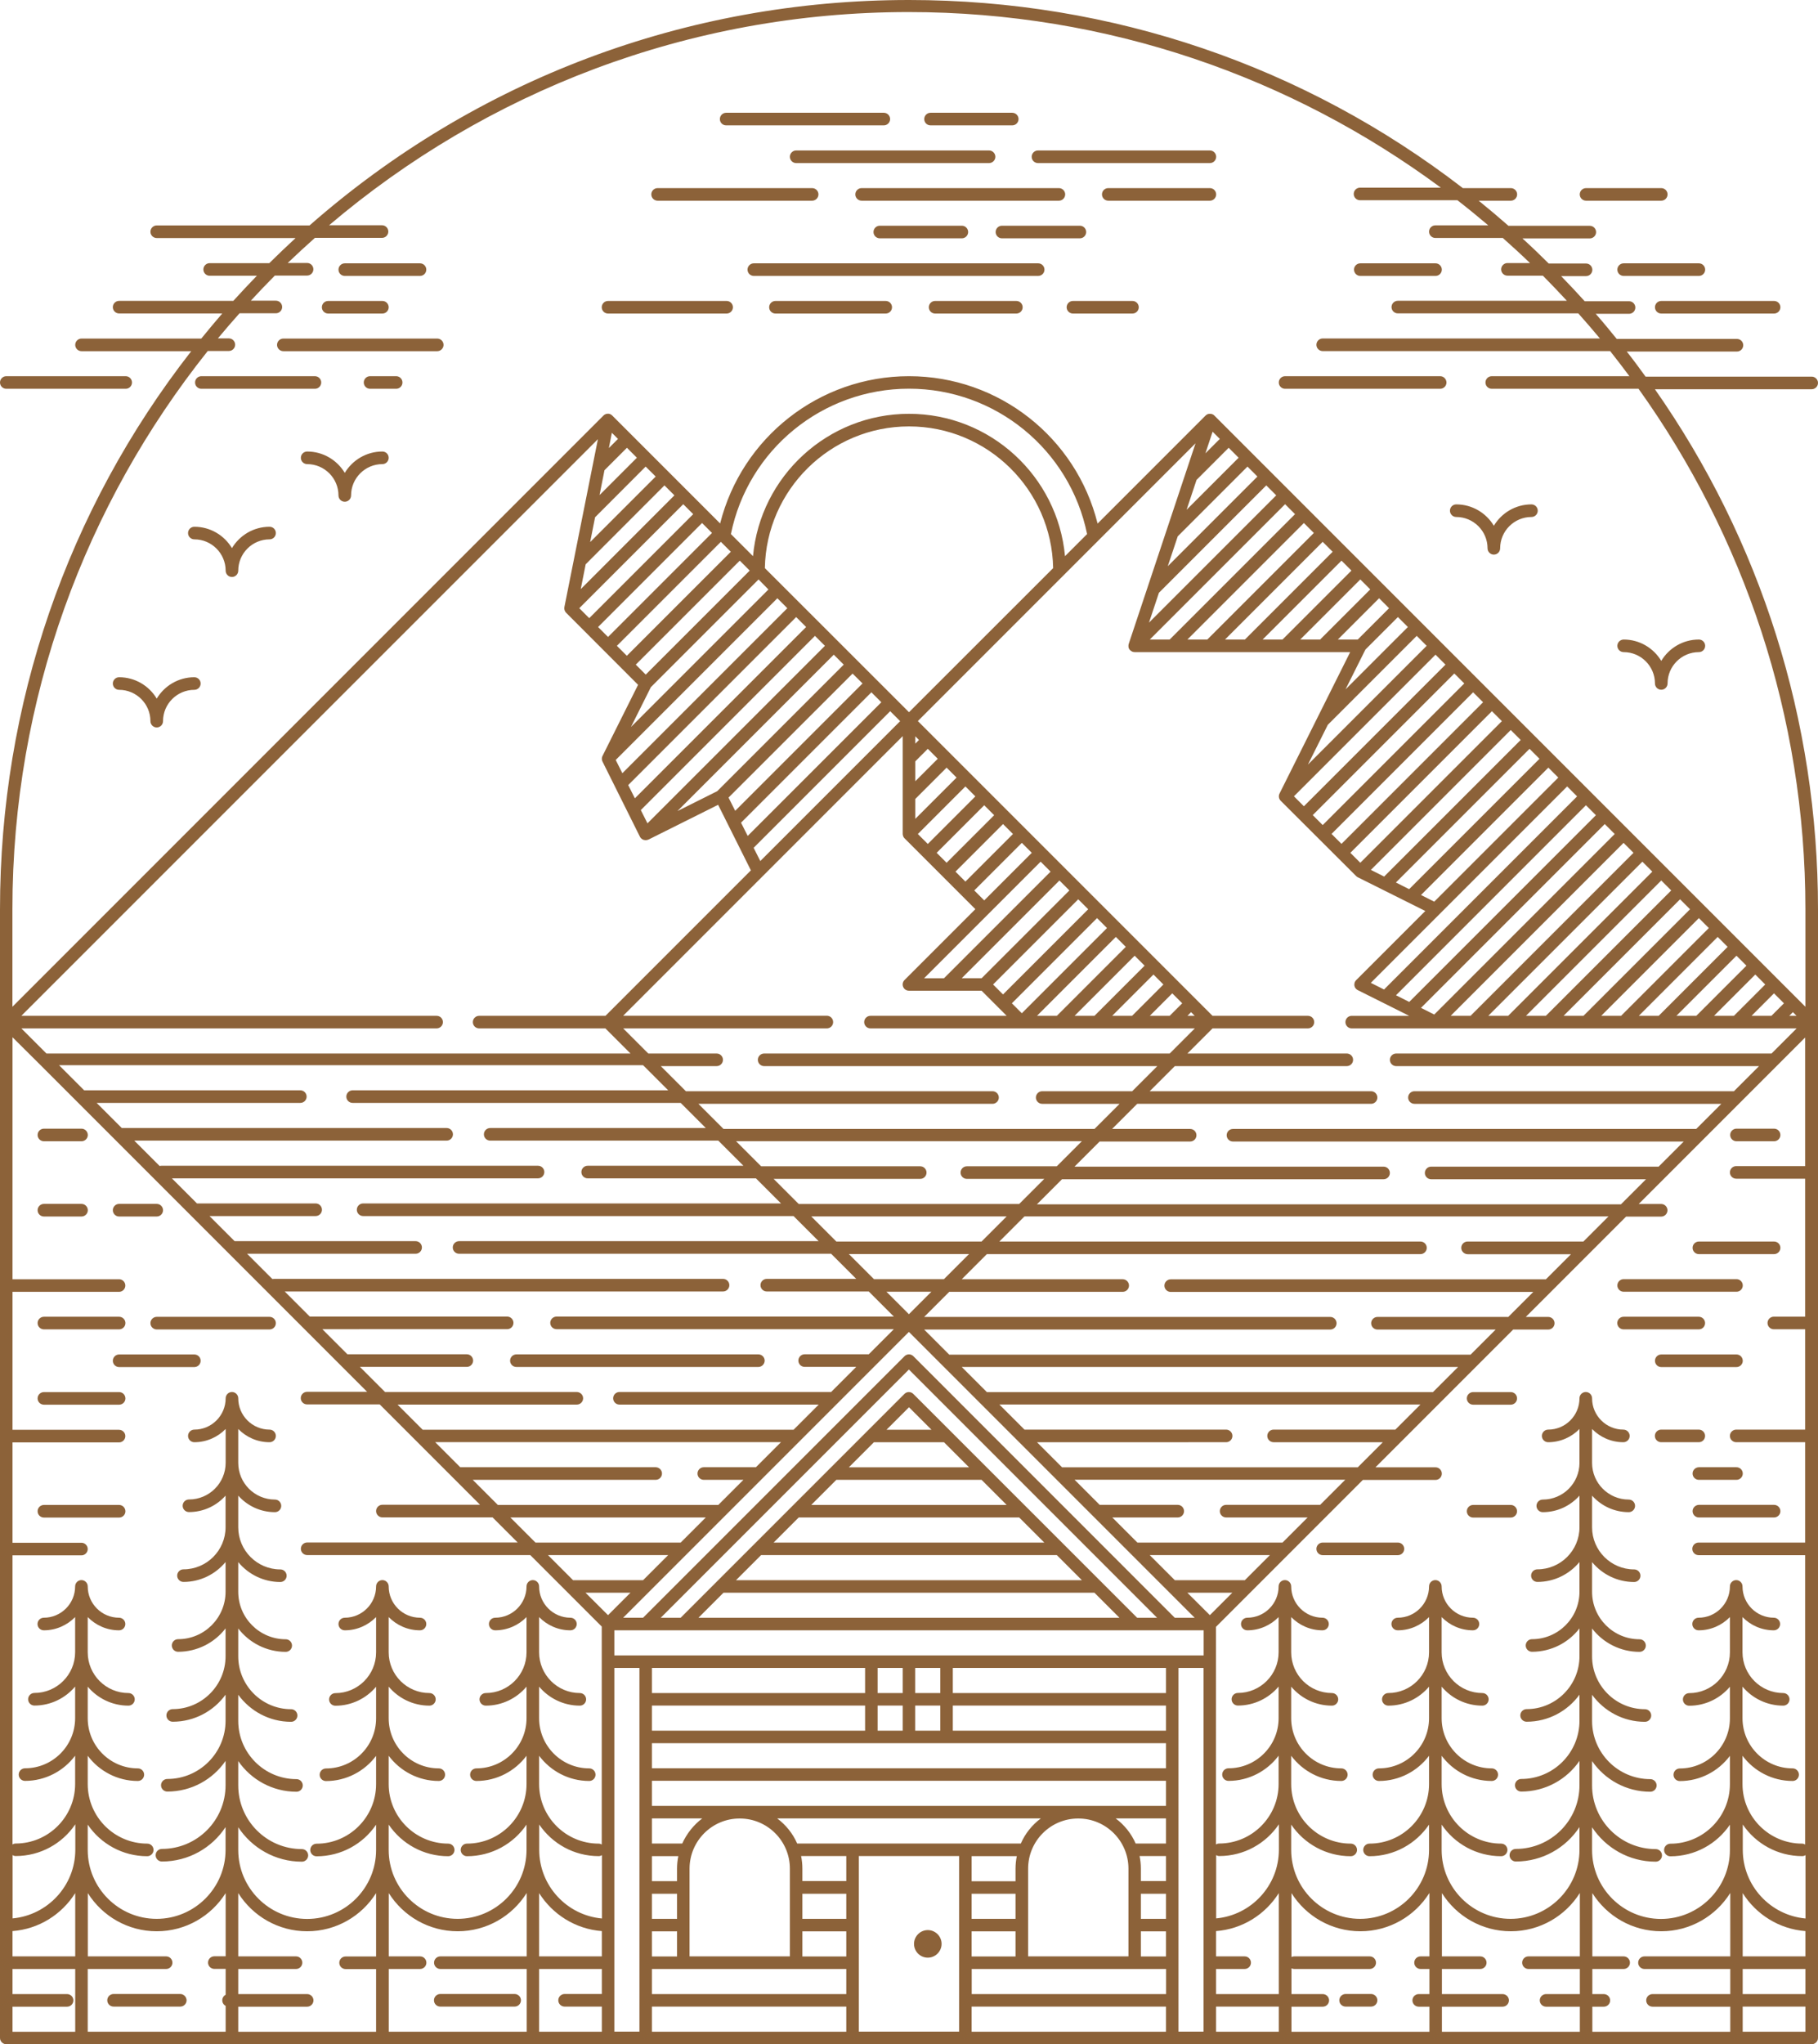 <?xml version="1.0" encoding="UTF-8"?>
<!DOCTYPE svg PUBLIC '-//W3C//DTD SVG 1.0//EN'
          'http://www.w3.org/TR/2001/REC-SVG-20010904/DTD/svg10.dtd'>
<svg height="2238.8" preserveAspectRatio="xMidYMid meet" version="1.0" viewBox="0.0 0.0 1991.6 2238.8" width="1991.6" xmlns="http://www.w3.org/2000/svg" xmlns:xlink="http://www.w3.org/1999/xlink" zoomAndPan="magnify"
><g id="change1_1"
  ><path d="M830.7,1497.1H565.7c-3.8,0-6.9-3.1-6.9-6.9c0-3.8,3.1-6.9,6.9-6.9h265.1c3.8,0,6.9,3.1,6.9,6.9 C837.6,1494,834.5,1497.1,830.7,1497.1z M359.5,343.4h59.4c3.8,0,6.9-3.1,6.9-6.9c0-3.8-3.1-6.9-6.9-6.9h-59.4 c-3.8,0-6.9,3.1-6.9,6.9C352.6,340.3,355.7,343.4,359.5,343.4z M479,370.8H310.4c-3.8,0-6.9,3.1-6.9,6.9s3.1,6.9,6.9,6.9H479 c3.8,0,6.9-3.1,6.9-6.9S482.8,370.8,479,370.8z M434,412h-28.6c-3.8,0-6.9,3.1-6.9,6.9c0,3.8,3.1,6.9,6.9,6.9H434 c3.8,0,6.9-3.1,6.9-6.9C440.9,415.1,437.8,412,434,412z M220.6,425.8H345c3.8,0,6.9-3.1,6.9-6.9c0-3.8-3.1-6.9-6.9-6.9H220.6 c-3.8,0-6.9,3.1-6.9,6.9C213.7,422.7,216.8,425.8,220.6,425.8z M6.9,425.8h130.8c3.8,0,6.9-3.1,6.9-6.9c0-3.8-3.1-6.9-6.9-6.9H6.9 c-3.8,0-6.9,3.1-6.9,6.9C0,422.7,3.1,425.8,6.9,425.8z M1771.8,295.3c0,3.8,3.1,6.9,6.9,6.9h82.4c3.8,0,6.9-3.1,6.9-6.9 c0-3.8-3.1-6.9-6.9-6.9h-82.4C1774.9,288.4,1771.8,291.5,1771.8,295.3z M1812.6,425.8c116.3,165.9,179,363.1,179,570v1236.1 c0,3.8-3.1,6.9-6.9,6.9h-927.1H934H6.9c-3.8,0-6.9-3.1-6.9-6.9V995.8c0-224.3,73.6-437.2,209.5-611.2H89.3c-3.8,0-6.9-3.1-6.9-6.9 s3.1-6.9,6.9-6.9h131.2c7.5-9.3,15.2-18.4,23-27.5h-113c-3.8,0-6.9-3.1-6.9-6.9c0-3.8,3.1-6.9,6.9-6.9h125.1 c8.4-9.3,17-18.4,25.8-27.5h-51.7c-3.8,0-6.9-3.1-6.9-6.9c0-3.8,3.1-6.9,6.9-6.9H295c9.5-9.4,19.1-18.5,28.8-27.5H171.7 c-3.8,0-6.9-3.1-6.9-6.9c0-3.8,3.1-6.9,6.9-6.9h167.4C520.8,87.4,751.6,0,995.8,0c222.3,0,433.5,72.4,606.7,206h52.6 c3.8,0,6.9,3.1,6.9,6.9s-3.1,6.9-6.9,6.9h-35.2c11,8.9,21.9,18.1,32.6,27.5h89.1c3.8,0,6.9,3.1,6.9,6.9c0,3.8-3.1,6.9-6.9,6.9h-73.8 c9.8,8.9,19.4,18.1,28.8,27.5h40.9c3.8,0,6.9,3.1,6.9,6.9c0,3.8-3.1,6.9-6.9,6.9h-27.3c8.8,9,17.4,18.2,25.8,27.5h48.6 c3.8,0,6.9,3.1,6.9,6.9c0,3.8-3.1,6.9-6.9,6.9h-36.5c7.9,9,15.5,18.2,23,27.5h131.7c3.8,0,6.9,3.1,6.9,6.9s-3.1,6.9-6.9,6.9h-120.7 c7.1,9,13.9,18.2,20.6,27.5h182c3.8,0,6.9,3.1,6.9,6.9c0,3.8-3.1,6.9-6.9,6.9H1812.6z M82.4,2156.4H13.7v27.5h59.8 c3.8,0,6.9,3.1,6.9,6.9c0,3.8-3.1,6.9-6.9,6.9H13.7v27.5h68.7V2156.4z M82.4,2073.3c-14.7,23.3-39.7,39.4-68.7,41.6v27.7h68.7 V2073.3z M82.4,1998.1c-14.2,20.9-38.1,34.6-65.2,34.6c-1.3,0-2.4-0.4-3.4-1v69.3c38.4-3.5,68.7-35.9,68.7-75.2V1998.1z M247.2,2073.3c-15.8,25.1-43.7,41.8-75.5,41.8c-31.8,0-59.7-16.7-75.5-41.8v69.3h85.8c3.8,0,6.9,3.1,6.9,6.9c0,3.8-3.1,6.9-6.9,6.9 H96.1v68.7h151.1v-28.3c-2.2-1.1-3.7-3.4-3.7-6.1c0-2.6,1.5-4.9,3.7-6.1v-28.3h-12.4c-3.8,0-6.9-3.1-6.9-6.9c0-3.8,3.1-6.9,6.9-6.9 h12.4V2073.3z M412,2073.3c-15.8,25.1-43.7,41.8-75.5,41.8c-31.8,0-59.7-16.7-75.5-41.8v69.3h63.3c3.8,0,6.9,3.1,6.9,6.9 c0,3.8-3.1,6.9-6.9,6.9H261v27.5h75.5c3.8,0,6.9,3.1,6.9,6.9c0,3.8-3.1,6.9-6.9,6.9H261v27.5H412v-68.7h-33.4 c-3.8,0-6.9-3.1-6.9-6.9c0-3.8,3.1-6.9,6.9-6.9H412V2073.3z M576.9,2073.3c-15.8,25.1-43.7,41.8-75.5,41.8 c-31.8,0-59.7-16.7-75.5-41.8v69.3h34.3c3.8,0,6.9,3.1,6.9,6.9c0,3.8-3.1,6.9-6.9,6.9h-34.3v68.7h151.1v-68.7h-94.6 c-3.8,0-6.9-3.1-6.9-6.9c0-3.8,3.1-6.9,6.9-6.9h94.6V2073.3z M659.3,2156.4h-68.7v68.7h68.7v-27.5h-40.8c-3.8,0-6.9-3.1-6.9-6.9 c0-3.8,3.1-6.9,6.9-6.9h40.8V2156.4z M659.3,2114.9c-28.9-2.2-54-18.3-68.7-41.6v69.3h68.7V2114.9z M659.3,2031.8 c-1,0.6-2.2,1-3.4,1c-27.1,0-51-13.7-65.2-34.6v27.7c0,39.3,30.2,71.7,68.7,75.2V2031.8z M659.3,1781.5l-39.2-39.2c0,0,0,0,0,0 l-39.2-39.2H336.5c-3.8,0-6.9-3.1-6.9-6.9c0-3.8,3.1-6.9,6.9-6.9h230.6l-27.5-27.5H418.9c-3.8,0-6.9-3.1-6.9-6.9 c0-3.8,3.1-6.9,6.9-6.9h107l-29.5-29.5c0,0,0,0,0,0l-41.2-41.2c0,0,0,0,0,0l-39.2-39.2h-79.6c-3.8,0-6.9-3.1-6.9-6.9 c0-3.8,3.1-6.9,6.9-6.9h65.8l-29.5-29.5c0,0,0,0,0,0l-123.6-123.6c0,0,0,0,0,0l-41.2-41.2c0,0,0,0,0,0l-82.4-82.4c0,0,0,0,0,0 l-41.2-41.2c0,0,0,0,0,0l-41.2-41.2c0,0,0,0,0,0L13.7,1136v265h116.7c3.8,0,6.9,3.1,6.9,6.9s-3.1,6.9-6.9,6.9H13.7v151.1h116.7 c3.8,0,6.9,3.1,6.9,6.9c0,3.8-3.1,6.9-6.9,6.9H13.7v109.9h75.5c3.8,0,6.9,3.1,6.9,6.9c0,3.8-3.1,6.9-6.9,6.9H13.7V2020 c1-0.6,2.2-1,3.4-1c36,0,65.2-29.3,65.2-65.2v-31c-12.5,16.7-32.5,27.6-54.9,27.6c-3.8,0-6.9-3.1-6.9-6.9c0-3.8,3.1-6.9,6.9-6.9 c30.3,0,54.9-24.6,54.9-54.9v-34.6c-10.7,12.7-26.7,20.8-44.6,20.8c-3.8,0-6.9-3.1-6.9-6.9c0-3.8,3.1-6.9,6.9-6.9 c24.6,0,44.6-20,44.6-44.6V1771c-8.7,8.9-20.9,14.5-34.3,14.5c-3.8,0-6.9-3.1-6.9-6.9c0-3.8,3.1-6.9,6.9-6.9 c18.9,0,34.3-15.4,34.3-34.3c0-3.8,3.1-6.9,6.9-6.9c3.8,0,6.9,3.1,6.9,6.9c0,18.9,15.4,34.3,34.3,34.3c3.8,0,6.9,3.1,6.9,6.9 c0,3.8-3.1,6.9-6.9,6.9c-13.5,0-25.6-5.6-34.3-14.5v38.6c0,24.6,20,44.6,44.6,44.6c3.8,0,6.9,3.1,6.9,6.9c0,3.8-3.1,6.9-6.9,6.9 c-17.9,0-33.9-8.1-44.6-20.8v34.6c0,30.3,24.6,54.9,54.9,54.9c3.8,0,6.9,3.1,6.9,6.9c0,3.8-3.1,6.9-6.9,6.9 c-22.5,0-42.4-10.9-54.9-27.6v31c0,36,29.3,65.2,65.2,65.2c3.8,0,6.9,3.1,6.9,6.9c0,3.8-3.1,6.9-6.9,6.9c-27.1,0-51-13.7-65.2-34.6 v27.7c0,41.7,33.9,75.5,75.5,75.5s75.5-33.9,75.5-75.5V2001c-14.9,22.7-40.6,37.7-69.7,37.7c-3.8,0-6.9-3.1-6.9-6.9 c0-3.8,3.1-6.9,6.9-6.9c38.4,0,69.7-31.2,69.7-69.7v-26.7c-14,20.3-37.3,33.6-63.8,33.6c-3.8,0-6.9-3.1-6.9-6.9 c0-3.8,3.1-6.9,6.9-6.9c35.2,0,63.8-28.6,63.8-63.8V1856c-13,17.9-34.1,29.6-57.9,29.6c-3.8,0-6.9-3.1-6.9-6.9 c0-3.8,3.1-6.9,6.9-6.9c31.9,0,57.9-26,57.9-57.9v-30.5c-12,15.6-30.9,25.6-52,25.6c-3.8,0-6.9-3.1-6.9-6.9c0-3.8,3.1-6.9,6.9-6.9 c28.7,0,52-23.3,52-52v-32.5c-11,13.3-27.6,21.8-46.1,21.8c-3.8,0-6.9-3.1-6.9-6.9c0-3.8,3.1-6.9,6.9-6.9 c25.4,0,46.1-20.7,46.1-46.1V1638C237.3,1649,223,1656,207,1656c-3.8,0-6.9-3.1-6.9-6.9c0-3.8,3.1-6.9,6.9-6.9 c22.2,0,40.2-18,40.2-40.2V1565c-8.7,8.9-20.9,14.5-34.3,14.5c-3.8,0-6.9-3.1-6.9-6.9c0-3.8,3.1-6.9,6.9-6.9 c18.9,0,34.3-15.4,34.3-34.3c0-3.8,3.1-6.9,6.9-6.9s6.9,3.1,6.9,6.9c0,18.9,15.4,34.3,34.3,34.3c3.8,0,6.9,3.1,6.9,6.9 c0,3.8-3.1,6.9-6.9,6.9c-13.5,0-25.6-5.6-34.3-14.5v37.1c0,22.2,18,40.2,40.2,40.2c3.8,0,6.9,3.1,6.9,6.9c0,3.8-3.1,6.9-6.9,6.9 c-16,0-30.3-7-40.2-18.1v34.7c0,25.4,20.7,46.1,46.1,46.1c3.8,0,6.9,3.1,6.9,6.9c0,3.8-3.1,6.9-6.9,6.9c-18.5,0-35.1-8.5-46.1-21.8 v32.5c0,28.7,23.3,52,52,52c3.8,0,6.9,3.1,6.9,6.9c0,3.8-3.1,6.9-6.9,6.9c-21.1,0-40-10-52-25.6v30.5c0,31.9,26,57.9,57.9,57.9 c3.8,0,6.9,3.1,6.9,6.9c0,3.8-3.1,6.9-6.9,6.9c-23.8,0-44.8-11.7-57.9-29.6v28.6c0,35.2,28.6,63.8,63.8,63.8c3.8,0,6.9,3.1,6.9,6.9 c0,3.8-3.1,6.9-6.9,6.9c-26.4,0-49.8-13.3-63.8-33.6v26.7c0,38.4,31.2,69.7,69.7,69.7c3.8,0,6.9,3.1,6.9,6.9c0,3.8-3.1,6.9-6.9,6.9 c-29.1,0-54.7-15-69.7-37.7v24.9c0,41.7,33.9,75.5,75.5,75.5c41.7,0,75.5-33.9,75.5-75.5v-27.7c-14.2,20.9-38.1,34.6-65.2,34.6 c-3.8,0-6.9-3.1-6.9-6.9c0-3.8,3.1-6.9,6.9-6.9c36,0,65.2-29.3,65.2-65.2v-31c-12.5,16.7-32.5,27.6-54.9,27.6 c-3.8,0-6.9-3.1-6.9-6.9c0-3.8,3.1-6.9,6.9-6.9c30.3,0,54.9-24.6,54.9-54.9v-34.6c-10.7,12.7-26.7,20.8-44.6,20.8 c-3.8,0-6.9-3.1-6.9-6.9c0-3.8,3.1-6.9,6.9-6.9c24.6,0,44.6-20,44.6-44.6V1771c-8.7,8.9-20.9,14.5-34.3,14.5c-3.8,0-6.9-3.1-6.9-6.9 c0-3.8,3.1-6.9,6.9-6.9c18.9,0,34.3-15.4,34.3-34.3c0-3.8,3.1-6.9,6.9-6.9c3.8,0,6.9,3.1,6.9,6.9c0,18.9,15.4,34.3,34.3,34.3 c3.8,0,6.9,3.1,6.9,6.9c0,3.8-3.1,6.9-6.9,6.9c-13.5,0-25.6-5.6-34.3-14.5v38.6c0,24.6,20,44.6,44.6,44.6c3.8,0,6.9,3.1,6.9,6.9 c0,3.8-3.1,6.9-6.9,6.9c-17.9,0-33.9-8.1-44.6-20.8v34.6c0,30.3,24.6,54.9,54.9,54.9c3.8,0,6.9,3.1,6.9,6.9c0,3.8-3.1,6.9-6.9,6.9 c-22.5,0-42.4-10.9-54.9-27.6v31c0,36,29.3,65.2,65.2,65.2c3.8,0,6.9,3.1,6.9,6.9c0,3.8-3.1,6.9-6.9,6.9c-27.1,0-51-13.7-65.2-34.6 v27.7c0,41.7,33.9,75.5,75.5,75.5c41.7,0,75.5-33.9,75.5-75.5v-27.7c-14.2,20.9-38.1,34.6-65.2,34.6c-3.8,0-6.9-3.1-6.9-6.9 c0-3.8,3.1-6.9,6.9-6.9c36,0,65.2-29.3,65.2-65.2v-31c-12.5,16.7-32.5,27.6-54.9,27.6c-3.8,0-6.9-3.1-6.9-6.9c0-3.8,3.1-6.9,6.9-6.9 c30.3,0,54.9-24.6,54.9-54.9v-34.6c-10.7,12.7-26.7,20.8-44.6,20.8c-3.8,0-6.9-3.1-6.9-6.9c0-3.8,3.1-6.9,6.9-6.9 c24.6,0,44.6-20,44.6-44.6V1771c-8.7,8.9-20.9,14.5-34.3,14.5c-3.8,0-6.9-3.1-6.9-6.9c0-3.8,3.1-6.9,6.9-6.9 c18.9,0,34.3-15.4,34.3-34.3c0-3.8,3.1-6.9,6.9-6.9c3.8,0,6.9,3.1,6.9,6.9c0,18.9,15.4,34.3,34.3,34.3c3.8,0,6.9,3.1,6.9,6.9 c0,3.8-3.1,6.9-6.9,6.9c-13.5,0-25.6-5.6-34.3-14.5v38.6c0,24.6,20,44.6,44.6,44.6c3.8,0,6.9,3.1,6.9,6.9c0,3.8-3.1,6.9-6.9,6.9 c-17.9,0-33.9-8.1-44.6-20.8v34.6c0,30.3,24.6,54.9,54.9,54.9c3.8,0,6.9,3.1,6.9,6.9c0,3.8-3.1,6.9-6.9,6.9 c-22.5,0-42.4-10.9-54.9-27.6v31c0,36,29.3,65.2,65.2,65.2c1.3,0,2.4,0.4,3.4,1V1781.5z M485.2,1119.4c0,3.8-3.1,6.9-6.9,6.9H23.4 l27.5,27.5h639.8l-27.5-27.5H524.9c-3.8,0-6.9-3.1-6.9-6.9s3.1-6.9,6.9-6.9h138.4l159.3-159.3l-35.9-71.8l-76.3,38.1 c-0.1,0.1-0.2,0.1-0.4,0.1c-0.1,0-0.2,0.1-0.3,0.1c-0.7,0.3-1.5,0.4-2.3,0.4c0,0-0.1,0-0.1,0c-0.1,0-0.1,0-0.2,0 c-0.8,0-1.5-0.2-2.3-0.4c-0.1,0-0.2-0.1-0.3-0.1c-0.7-0.3-1.4-0.8-2-1.3c0,0-0.1,0-0.1-0.1c0,0-0.1-0.1-0.1-0.1 c-0.5-0.5-0.9-1-1.2-1.6L660,834c-0.1-0.1-0.1-0.2-0.1-0.3c-0.1-0.1-0.1-0.3-0.2-0.4c-0.5-1.5-0.5-3.1,0-4.6 c0.1-0.1,0.1-0.3,0.2-0.4c0-0.1,0.1-0.2,0.1-0.3l39-78L620.1,671c-0.6-0.6-1-1.3-1.3-2c-0.1-0.2-0.1-0.3-0.2-0.5 c-0.3-0.7-0.4-1.5-0.4-2.2c0-0.1,0-0.3,0-0.4c0-0.4,0-0.7,0.1-1.1L655,481L23.4,1112.5h454.9 C482.2,1112.5,485.2,1115.6,485.2,1119.4z M662.2,515l-5.4,27.2l40.9-40.9l-10.9-10.9L662.2,515z M677,480.7l-6.7-6.7l-3.3,16.7 L677,480.7z M651.9,566.5l-5.4,27.2l71.8-71.8L707.3,511L651.9,566.5z M1310.8,525.6l-10.9,32.7l57-57l-10.9-10.9L1310.8,525.6z M1336.3,480.7l-7.9-7.9l-7.9,23.7L1336.3,480.7z M1933.8,1078.2l-10.9-10.9l-45.2,45.2h21.8L1933.8,1078.2z M1918.8,1112.5h21.8 l13.7-13.7l-10.9-10.9L1918.8,1112.5z M1913.2,1057.6l-10.9-10.9l-65.8,65.8h21.8L1913.2,1057.6z M1892.6,1037l-10.9-10.9 l-86.4,86.4h21.8L1892.6,1037z M1872,1016.4l-10.9-10.9l-107,107h21.8L1872,1016.4z M1851.4,995.8l-10.9-10.9l-127.6,127.6h21.8 L1851.4,995.8z M1830.8,975.2l-10.9-10.9l-148.2,148.2h21.8L1830.8,975.2z M1810.1,954.6l-10.9-10.9l-168.8,168.8h21.8L1810.1,954.6 z M1789.5,934l-10.9-10.9l-189.4,189.4h21.8L1789.5,934z M1768.9,913.4l-10.9-10.9l-201.3,201.3l14.5,7.3L1768.9,913.4z M1748.3,892.8l-10.9-10.9L1529.3,1090l14.5,7.3L1748.3,892.8z M1727.7,872.2l-10.9-10.9l-139.4,139.4l-75.7,75.7l14.5,7.3 L1727.7,872.2z M1707.1,851.6l-10.9-10.9l-139.5,139.5l14.5,7.3L1707.1,851.6z M1686.5,831l-10.9-10.9l-146.4,146.4l14.5,7.3 L1686.5,831z M1665.9,810.4l-10.9-10.9l-153.2,153.2l14.5,7.3L1665.9,810.4z M1645.3,789.8l-10.9-10.9L1479.3,934l10.9,10.9 L1645.3,789.8z M1624.7,769.1l-10.9-10.9l-155.1,155.1l10.9,10.9L1624.7,769.1z M1604.1,748.5l-10.9-10.9l-155.1,155.1l10.9,10.9 L1604.1,748.5z M1583.5,727.9l-10.9-10.9l-155.1,155.1l10.9,10.9L1583.5,727.9z M1562.9,707.3l-10.9-10.9l-97.4,97.4l-21.8,43.6 L1562.9,707.3z M1542.3,686.7l-10.9-10.9l-35.6,35.6l-21.8,43.6L1542.3,686.7z M1521.7,666.1l-10.9-10.9l-45.2,45.2h21.8 L1521.7,666.1z M1501.1,645.5l-10.9-10.9l-65.8,65.8h22c0.1-0.2,0.2-0.4,0.3-0.5L1501.1,645.5z M1480.5,624.9l-10.9-10.9l-86.4,86.4 h21.8L1480.5,624.9z M1459.9,604.3l-10.9-10.9l-107,107h21.8L1459.9,604.3z M1439.3,583.7l-10.9-10.9l-127.6,127.6h21.8 L1439.3,583.7z M1418.7,563.1l-10.9-10.9l-148.2,148.2h21.8L1418.7,563.1z M1398.1,542.5l-10.9-10.9l-117.6,117.6l-10.9,32.7 L1398.1,542.5z M1377.5,521.9l-10.9-10.9l-76.4,76.4l-10.9,32.7L1377.5,521.9z M1309.7,485.5l-106.5,106.5c0,0,0,0,0,0l-37.7,37.7 c0,0,0,0,0,0l-160,160l322.8,322.8h104.5c3.8,0,6.9,3.1,6.9,6.9s-3.1,6.9-6.9,6.9h-104.5l-27.5,27.5h174.6c3.8,0,6.9,3.1,6.9,6.9 c0,3.8-3.1,6.9-6.9,6.9H1287l-27.5,27.5h242.5c3.8,0,6.9,3.1,6.9,6.9c0,3.8-3.1,6.9-6.9,6.9h-256.2l-27.5,27.5h85.5 c3.8,0,6.9,3.1,6.9,6.9c0,3.8-3.1,6.9-6.9,6.9h-99.2l-27.5,27.5h338.6c3.8,0,6.9,3.1,6.9,6.9c0,3.8-3.1,6.9-6.9,6.9h-352.3 l-27.5,27.5h639.8l27.5-27.5h-235.4c-3.8,0-6.9-3.1-6.9-6.9c0-3.8,3.1-6.9,6.9-6.9H1817l27.5-27.5h-493.8c-3.8,0-6.9-3.1-6.9-6.9 c0-3.8,3.1-6.9,6.9-6.9h507.5l27.5-27.5h-336.2c-3.8,0-6.9-3.1-6.9-6.9c0-3.8,3.1-6.9,6.9-6.9h350l27.5-27.5h-397.5 c-3.8,0-6.9-3.1-6.9-6.9c0-3.8,3.1-6.9,6.9-6.9h411.2l27.5-27.5h-487.4c-3.8,0-6.9-3.1-6.9-6.9s3.1-6.9,6.9-6.9h62.9l-56.4-28.2 c-0.6-0.3-1.1-0.7-1.6-1.2c0,0-0.1-0.1-0.2-0.1c-0.1-0.1-0.1-0.1-0.1-0.2c-0.6-0.6-1-1.3-1.3-2c0-0.1,0-0.1,0-0.2 c-0.2-0.4-0.3-0.9-0.4-1.3c0-0.3,0-0.5,0-0.8c0-0.2,0-0.3,0-0.5c0-0.8,0.2-1.5,0.4-2.2c0.1-0.1,0.1-0.3,0.2-0.4 c0.3-0.7,0.8-1.4,1.4-2l75.7-75.7l-73.9-36.9c-0.7-0.3-1.3-0.8-1.8-1.3L1403,877c-2.1-2.1-2.6-5.3-1.3-7.9l77.4-154.9H1243 c-0.8,0-1.6-0.2-2.3-0.4c-0.2-0.1-0.3-0.1-0.4-0.2c-0.7-0.3-1.4-0.8-2-1.3c0,0-0.1-0.1-0.1-0.1c-0.1-0.1-0.1-0.2-0.2-0.2 c-0.2-0.2-0.4-0.4-0.6-0.6c-0.3-0.4-0.6-0.9-0.8-1.4c0,0,0,0,0,0c-0.3-0.7-0.4-1.5-0.4-2.3c0-0.2,0-0.3,0-0.5c0-0.7,0.1-1.3,0.3-2 L1309.7,485.5z M1968.1,1112.5l-4-4l-4,4H1968.1z M1600.8,1366.6c0-3.8,3.1-6.9,6.9-6.9h126.9l27.5-27.5h-639.8l-27.5,27.5h461.3 c3.8,0,6.9,3.1,6.9,6.9s-3.1,6.9-6.9,6.9h-475l-27.5,27.5h176.3c3.8,0,6.9,3.1,6.9,6.9s-3.1,6.9-6.9,6.9h-190l-27.5,27.5h444.9 c3.8,0,6.9,3.1,6.9,6.9s-3.1,6.9-6.9,6.9h-444.9l27.5,27.5H1611l27.5-27.5h-129.5c-3.8,0-6.9-3.1-6.9-6.9s3.1-6.9,6.9-6.9h142.7 c0.2,0,0.4,0,0.5,0.1l27.5-27.5h-397.2c-3.8,0-6.9-3.1-6.9-6.9s3.1-6.9,6.9-6.9h411l27.5-27.5h-113.2 C1603.9,1373.5,1600.8,1370.4,1600.8,1366.6z M1388.3,1572.6c0-3.8,3.1-6.9,6.9-6.9h133.4l27.5-27.5h-461.3l27.5,27.5h0.2 c0,0,0,0,0,0c0,0,0,0,0,0h220.7c3.8,0,6.9,3.1,6.9,6.9c0,3.8-3.1,6.9-6.9,6.9H1136l27.5,27.5h323.9l27.5-27.5h-119.7 C1391.4,1579.5,1388.3,1576.4,1388.3,1572.6z M1336.3,1655c0-3.8,3.1-6.9,6.9-6.9h103l27.5-27.5h-296.5l27.5,27.5h85.5 c3.8,0,6.9,3.1,6.9,6.9c0,3.8-3.1,6.9-6.9,6.9h-71.7l27.5,27.5H1405l27.5-27.5h-89.2C1339.4,1661.9,1336.3,1658.8,1336.3,1655z M957.4,1579.5l-27.5,27.5h131.7l-27.5-27.5H957.4z M1020.4,1565.8l-24.6-24.6l-24.6,24.6H1020.4z M916.2,1620.7l-27.5,27.5h214.1 l-27.5-27.5H916.2z M875,1661.9l-27.5,27.5H1144l-27.5-27.5H875z M833.8,1703.1l-27.5,27.5h378.9l-27.5-27.5H833.8z M792.6,1744.3 l-27.5,27.5h461.3l-27.5-27.5H792.6z M1245.8,1771.8h21.8l-271.9-271.9l-271.9,271.9h21.8l39.2-39.2c0,0,0,0,0,0l41.2-41.2 c0,0,0,0,0,0l41.2-41.2c0,0,0,0,0,0l41.2-41.2c0,0,0,0,0,0l41.2-41.2c0,0,0,0,0,0l41.2-41.2c2.7-2.7,7-2.7,9.7,0L1245.8,1771.8z M1287,1771.8h21.8l-313.1-313.1l-36.3,36.3c0,0,0,0,0,0l-41.2,41.2c0,0,0,0,0,0l-41.2,41.2c0,0,0,0,0,0l-41.2,41.2c0,0,0,0,0,0 l-41.2,41.2c0,0,0,0,0,0l-41.2,41.2c0,0,0,0,0,0l-41.2,41.2c0,0,0,0,0,0l-29.5,29.5h21.8l286.4-286.4c2.7-2.7,7-2.7,9.7,0 L1287,1771.8z M725.2,1613.8c0,3.8-3.1,6.9-6.9,6.9H517.9l27.5,27.5h241.5l27.5-27.5H771c-3.8,0-6.9-3.1-6.9-6.9s3.1-6.9,6.9-6.9 h57.1l27.5-27.5H476.7l27.5,27.5h214.2C722.1,1607,725.2,1610,725.2,1613.8z M638.8,1531.4c0,3.8-3.1,6.9-6.9,6.9H435.5l27.5,27.5 h406.4l27.5-27.5H678.6c-3.8,0-6.9-3.1-6.9-6.9c0-3.8,3.1-6.9,6.9-6.9h231.3h0h0.6l27.5-27.5h-56.5c-3.8,0-6.9-3.1-6.9-6.9 c0-3.8,3.1-6.9,6.9-6.9h70.2l27.5-27.5H609.7c-3.8,0-6.9-3.1-6.9-6.9s3.1-6.9,6.9-6.9h369.5l-27.5-27.5H840c-3.8,0-6.9-3.1-6.9-6.9 s3.1-6.9,6.9-6.9h98l-27.5-27.5H502.9c-3.8,0-6.9-3.1-6.9-6.9s3.1-6.9,6.9-6.9h393.9l-27.5-27.5H397.8c-3.8,0-6.9-3.1-6.9-6.9 s3.1-6.9,6.9-6.9h457.8l-27.5-27.5H643.8c-3.8,0-6.9-3.1-6.9-6.9c0-3.8,3.1-6.9,6.9-6.9h170.6l-27.5-27.5H537 c-3.8,0-6.9-3.1-6.9-6.9c0-3.8,3.1-6.9,6.9-6.9h236.2l-27.5-27.5H386.3c-3.8,0-6.9-3.1-6.9-6.9c0-3.8,3.1-6.9,6.9-6.9H732 l-27.5-27.5H64.7l27.5,27.5H329c3.8,0,6.9,3.1,6.9,6.9c0,3.8-3.1,6.9-6.9,6.9H105.9l27.5,27.5h355.9c3.8,0,6.9,3.1,6.9,6.9 c0,3.8-3.1,6.9-6.9,6.9H147.1l27.8,27.8c0.7-0.2,1.3-0.3,2-0.3h412.5c3.8,0,6.9,3.1,6.9,6.9c0,3.8-3.1,6.9-6.9,6.9H188.3l27.5,27.5 h130c3.8,0,6.9,3.1,6.9,6.9s-3.1,6.9-6.9,6.9H229.5l27.5,27.5h198.3c3.8,0,6.9,3.1,6.9,6.9s-3.1,6.9-6.9,6.9H270.7l27.7,27.7 c0.5-0.1,1.1-0.2,1.7-0.2h492c3.8,0,6.9,3.1,6.9,6.9s-3.1,6.9-6.9,6.9H311.9l27.5,27.5h216.2c3.8,0,6.9,3.1,6.9,6.9 s-3.1,6.9-6.9,6.9H353.1l27.5,27.5h130.8c3.8,0,6.9,3.1,6.9,6.9c0,3.8-3.1,6.9-6.9,6.9H394.3l27.5,27.5h210.1 C635.7,1524.6,638.8,1527.6,638.8,1531.4z M912.7,1119.4c0,3.8-3.1,6.9-6.9,6.9H682.7l27.5,27.5h74.9c3.8,0,6.9,3.1,6.9,6.9 c0,3.8-3.1,6.9-6.9,6.9h-61.2l27.5,27.5h335.9c3.8,0,6.9,3.1,6.9,6.9c0,3.8-3.1,6.9-6.9,6.9H765.1l27.5,27.5H1199l27.5-27.5h-84.8 c-3.8,0-6.9-3.1-6.9-6.9c0-3.8,3.1-6.9,6.9-6.9h98.6l27.5-27.5H837.1c-3.8,0-6.9-3.1-6.9-6.9c0-3.8,3.1-6.9,6.9-6.9h444.3l27.5-27.5 H953.6c-3.8,0-6.9-3.1-6.9-6.9s3.1-6.9,6.9-6.9h149.2l-27.5-27.5h-79.6c-2.8,0-5.3-1.7-6.3-4.2c-1.1-2.6-0.5-5.5,1.5-7.5l77.6-77.6 l-77.6-77.6c-0.7-0.7-1.2-1.4-1.5-2.3c0,0,0-0.1,0-0.1c-0.3-0.8-0.5-1.6-0.5-2.5v-107l-306.2,306.2h223.2 C909.7,1112.5,912.7,1115.6,912.7,1119.4z M1274.5,1078.2l-10.9-10.9l-45.2,45.2h21.8L1274.5,1078.2z M1259.6,1112.5h21.8l13.7-13.7 l-10.9-10.9L1259.6,1112.5z M1253.9,1057.6l-10.9-10.9l-65.8,65.8h21.8L1253.9,1057.6z M1233.3,1037l-10.9-10.9l-86.4,86.4h21.8 L1233.3,1037z M1212.7,1016.4l-10.9-10.9l-93.3,93.3l10.9,10.9L1212.7,1016.4z M1192.1,995.8l-10.9-10.9l-93.3,93.3l10.9,10.9 L1192.1,995.8z M1171.5,975.2l-10.9-10.9l-107,107h21.8L1171.5,975.2z M1150.9,954.6l-10.9-10.9l-57,57l-70.7,70.7h21.8 L1150.9,954.6z M1130.3,934l-10.9-10.9l-52.1,52.1l10.9,10.9L1130.3,934z M1109.7,913.4l-10.9-10.9l-52.1,52.1l10.9,10.9 L1109.7,913.4z M1089.1,892.8l-10.9-10.9l-52.1,52.1l10.9,10.9L1089.1,892.8z M1068.5,872.2l-10.9-10.9l-52.1,52.1l10.9,10.9 L1068.5,872.2z M1047.9,851.6l-10.9-10.9l-34.3,34.3v21.8L1047.9,851.6z M1027.3,831l-10.9-10.9l-13.7,13.7v21.8L1027.3,831z M1006.7,810.4l-4-4v8L1006.7,810.4z M1153.7,622.2c-1.5-85.8-71.7-155.2-157.9-155.2s-156.4,69.4-157.9,155.2L995.8,780 L1153.7,622.2z M831,634.6l-118,118l-21.8,43.6l150.6-150.6L831,634.6z M674.5,832.3l7.3,14.5l180.7-180.7l-10.9-10.9L674.5,832.3z M688.2,859.8l7.3,14.5l187.6-187.6l-10.9-10.9L688.2,859.8z M702,887.2l7.3,14.5l194.4-194.4l-10.9-10.9L702,887.2z M742.1,888.3 l43.6-21.8l138.6-138.6l-10.9-10.9L742.1,888.3z M798.1,873.5l7.3,14.5l139.5-139.5L934,737.7L798.1,873.5z M811.8,901l7.3,14.5 l146.4-146.4l-10.9-10.9L811.8,901z M825.6,928.5l7.3,14.5l153.2-153.2l-10.9-10.9L825.6,928.5z M1308.8,1112.5l-4-4l-4,4H1308.8z M1052.3,1284.2c0-3.8,3.1-6.9,6.9-6.9h98.5l27.5-27.5H806.3l27.5,27.5h174.3c3.8,0,6.9,3.1,6.9,6.9c0,3.8-3.1,6.9-6.9,6.9H847.5 l27.5,27.5h241.5l27.5-27.5h-84.8C1055.4,1291.1,1052.3,1288,1052.3,1284.2z M1034.1,1400.9l27.5-27.5H929.9l27.5,27.5H1034.1z M971.1,1414.7l24.6,24.6l24.6-24.6H971.1z M1075.3,1359.7l27.5-27.5H888.7l27.5,27.5H1075.3z M559.1,1661.9l27.5,27.5h159.1 l27.5-27.5H559.1z M600.3,1703.1l27.5,27.5h70.4h6.3l27.5-27.5H600.3z M1287,1730.6h76.7l27.5-27.5h-131.7L1287,1730.6z M1569.8,1524.6l27.5-27.5h-543.7l27.5,27.5H1569.8z M1190.9,584.9c-18.9-92.4-100.3-159.2-195.1-159.2 c-94.8,0-176.3,66.7-195.1,159.2l24.2,24.2c8-87.3,81.6-155.9,170.9-155.9s162.9,68.6,170.9,155.9L1190.9,584.9z M696.5,727.9 l10.9,10.9l113.9-113.9L810.4,614L696.5,727.9z M800.6,604.3l-10.9-10.9L675.8,707.3l10.9,10.9L800.6,604.3z M780,583.7l-10.9-10.9 L655.2,686.7l10.9,10.9L780,583.7z M759.4,563.1l-10.9-10.9L634.6,666.1l10.9,10.9L759.4,563.1z M738.8,542.5l-10.9-10.9L641.6,618 l-5.4,27.2L738.8,542.5z M666.1,1768.9l24.6-24.6h-49.3L666.1,1768.9z M700.5,1826.7H673V2225h27.5V1826.7z M927.1,2197.6H714.2 v27.5h212.9V2197.6z M927.1,2156.4h-54.9H748.5h-34.3v27.5h212.9V2156.4z M769.3,1991.5h-55.1v27.5h33.2 C752.3,2008.1,759.9,1998.6,769.3,1991.5z M755.4,2046.5v96.1h109.9v-96.1c0-30.3-24.6-54.9-54.9-54.9 C780.1,1991.5,755.4,2016.2,755.4,2046.5z M714.2,2032.7v27.5h27.5v-13.7c0-4.7,0.5-9.3,1.4-13.7H714.2z M714.2,2074v27.5h27.5V2074 H714.2z M714.2,2115.2v27.5h27.5v-27.5H714.2z M927.1,2115.2H879v27.5h48.1V2115.2z M927.1,2074H879v27.5h48.1V2074z M927.1,2032.7 h-49.5c0.9,4.4,1.4,9,1.4,13.7v13.7h48.1V2032.7z M1050.7,2032.7H940.8V2225h109.9V2032.7z M1057.6,2019h60.7 c4.8-11,12.4-20.4,21.9-27.5H851.4c9.5,7.1,17.1,16.5,21.9,27.5H934H1057.6z M1126.3,2046.5v96.1h109.9v-96.1 c0-30.3-24.6-54.9-54.9-54.9C1150.9,1991.5,1126.3,2016.2,1126.3,2046.5z M1112.5,2101.4V2074h-48.1v27.5H1112.5z M1064.4,2115.2 v27.5h48.1v-27.5H1064.4z M1112.5,2060.2v-13.7c0-4.7,0.5-9.3,1.4-13.7h-49.5v27.5H1112.5z M1277.3,2197.6h-212.9v27.5h212.9V2197.6 z M1277.3,2156.4H1243h-123.6h-54.9v27.5h212.9V2156.4z M1277.3,2115.2h-27.5v27.5h27.5V2115.2z M1277.3,2074h-27.5v27.5h27.5V2074z M1277.3,2032.7h-28.9c0.9,4.4,1.4,9,1.4,13.7v13.7h27.5V2032.7z M1277.3,1991.5h-55.1c9.5,7.1,17.1,16.5,21.9,27.5h33.2V1991.5z M1277.3,1950.3H714.2v27.5h563.1V1950.3z M1277.3,1909.1H1037h-82.4H714.2v27.5h563.1V1909.1z M714.2,1867.9v27.5h233.5v-27.5 H714.2z M947.7,1854.2v-27.5H714.2v27.5H947.7z M961.4,1867.9v27.5h27.5v-27.5H961.4z M988.9,1854.2v-27.5h-27.5v27.5H988.9z M1002.6,1867.9v27.5h27.5v-27.5H1002.6z M1030.1,1854.2v-27.5h-27.5v27.5H1030.1z M1277.3,1867.9h-233.5v27.5h233.5V1867.9z M1277.3,1826.7h-233.5v27.5h233.5V1826.7z M1318.5,1826.7h-27.5V2225h27.5V1826.7z M1318.5,1785.5H673v27.5h281.6h82.4h281.6 V1785.5z M1325.4,1768.9l24.6-24.6h-49.3L1325.4,1768.9z M1400.9,2197.6h-68.7v27.5h68.7V2197.6z M1400.9,2073.3 c-14.7,23.3-39.7,39.4-68.7,41.6v27.7h31.3c3.8,0,6.9,3.1,6.9,6.9c0,3.8-3.1,6.9-6.9,6.9h-31.3v27.5h68.7V2073.3z M1400.9,1998.1 c-14.2,20.9-38.1,34.6-65.2,34.6c-1.3,0-2.4-0.4-3.4-1v69.3c38.4-3.5,68.7-35.9,68.7-75.2V1998.1z M1565.8,2073.3 c-15.8,25.1-43.7,41.8-75.5,41.8c-31.8,0-59.7-16.7-75.5-41.8v70c0.9-0.4,1.9-0.7,3-0.7h82.7c3.8,0,6.9,3.1,6.9,6.9 c0,3.8-3.1,6.9-6.9,6.9h-82.7c-1.1,0-2.1-0.3-3-0.7v28.2h34.3c3.8,0,6.9,3.1,6.9,6.9c0,3.8-3.1,6.9-6.9,6.9h-34.3v27.5h151.1v-27.5 h-11.7c-3.8,0-6.9-3.1-6.9-6.9c0-3.8,3.1-6.9,6.9-6.9h11.7v-27.5h-9.7c-3.8,0-6.9-3.1-6.9-6.9c0-3.8,3.1-6.9,6.9-6.9h9.7V2073.3z M1730.6,2073.3c-15.8,25.1-43.7,41.8-75.5,41.8c-31.8,0-59.7-16.7-75.5-41.8v69.3h42c3.8,0,6.9,3.1,6.9,6.9c0,3.8-3.1,6.9-6.9,6.9 h-42v27.5h66.5c3.8,0,6.9,3.1,6.9,6.9c0,3.8-3.1,6.9-6.9,6.9h-66.5v27.5h151.1v-27.5h-37c-3.8,0-6.9-3.1-6.9-6.9 c0-3.8,3.1-6.9,6.9-6.9h37v-27.5h-56.3c-3.8,0-6.9-3.1-6.9-6.9c0-3.8,3.1-6.9,6.9-6.9h56.3V2073.3z M1895.4,2073.3 c-15.8,25.1-43.7,41.8-75.5,41.8c-31.8,0-59.7-16.7-75.5-41.8v69.3h34.3c3.8,0,6.9,3.1,6.9,6.9c0,3.8-3.1,6.9-6.9,6.9h-34.3v27.5 h12.6c3.8,0,6.9,3.1,6.9,6.9c0,3.8-3.1,6.9-6.9,6.9h-12.6v27.5h151.1v-27.5h-85.2c-3.8,0-6.9-3.1-6.9-6.9c0-3.8,3.1-6.9,6.9-6.9 h85.2v-27.5h-36.7h-57.3c-3.8,0-6.9-3.1-6.9-6.9c0-3.8,3.1-6.9,6.9-6.9h57.3h36.7V2073.3z M1977.8,2197.6h-68.7v27.5h68.7V2197.6z M1977.8,2156.4h-68.7v27.5h68.7V2156.4z M1977.8,2114.9c-28.9-2.2-54-18.3-68.7-41.6v69.3h68.7V2114.9z M1977.8,2031.8 c-1,0.6-2.2,1-3.4,1c-27.1,0-51-13.7-65.2-34.6v27.7c0,39.3,30.2,71.7,68.7,75.2V2031.8z M1977.8,1136l-182.6,182.6h24.6 c3.8,0,6.9,3.1,6.9,6.9s-3.1,6.9-6.9,6.9h-38.4l-109.9,109.9h24.6c3.8,0,6.9,3.1,6.9,6.9s-3.1,6.9-6.9,6.9h-38.4L1506.8,1607h65.8 c3.8,0,6.9,3.1,6.9,6.9s-3.1,6.9-6.9,6.9h-79.6l-38.6,38.6c-0.3,0.4-0.7,0.8-1.2,1.2l-121.1,121.1V2020c1-0.6,2.2-1,3.4-1 c36,0,65.2-29.3,65.2-65.2v-31c-12.5,16.7-32.5,27.6-54.9,27.6c-3.8,0-6.9-3.1-6.9-6.9c0-3.8,3.1-6.9,6.9-6.9 c30.3,0,54.9-24.6,54.9-54.9v-34.6c-10.7,12.7-26.7,20.8-44.6,20.8c-3.8,0-6.9-3.1-6.9-6.9c0-3.8,3.1-6.9,6.9-6.9 c24.6,0,44.6-20,44.6-44.6V1771c-8.7,8.9-20.9,14.5-34.3,14.5c-3.8,0-6.9-3.1-6.9-6.9c0-3.8,3.1-6.9,6.9-6.9 c18.9,0,34.3-15.4,34.3-34.3c0-3.8,3.1-6.9,6.9-6.9c3.8,0,6.9,3.1,6.9,6.9c0,18.9,15.4,34.3,34.3,34.3c3.8,0,6.9,3.1,6.9,6.9 c0,3.8-3.1,6.9-6.9,6.9c-13.5,0-25.6-5.6-34.3-14.5v38.6c0,24.6,20,44.6,44.6,44.6c3.8,0,6.9,3.1,6.9,6.9c0,3.8-3.1,6.9-6.9,6.9 c-17.9,0-33.9-8.1-44.6-20.8v34.6c0,30.3,24.6,54.9,54.9,54.9c3.8,0,6.9,3.1,6.9,6.9c0,3.8-3.1,6.9-6.9,6.9 c-22.5,0-42.4-10.9-54.9-27.6v31c0,36,29.3,65.2,65.2,65.2c3.8,0,6.9,3.1,6.9,6.9c0,3.8-3.1,6.9-6.9,6.9c-27.1,0-51-13.7-65.2-34.6 v27.7c0,41.7,33.9,75.5,75.5,75.5c41.7,0,75.5-33.9,75.5-75.5v-27.7c-14.2,20.9-38.1,34.6-65.2,34.6c-3.8,0-6.9-3.1-6.9-6.9 c0-3.8,3.1-6.9,6.9-6.9c36,0,65.2-29.3,65.2-65.2v-31c-12.5,16.7-32.5,27.6-54.9,27.6c-3.8,0-6.9-3.1-6.9-6.9c0-3.8,3.1-6.9,6.9-6.9 c30.3,0,54.9-24.6,54.9-54.9v-34.6c-10.7,12.7-26.7,20.8-44.6,20.8c-3.8,0-6.9-3.1-6.9-6.9c0-3.8,3.1-6.9,6.9-6.9 c24.6,0,44.6-20,44.6-44.6V1771c-8.7,8.9-20.9,14.5-34.3,14.5c-3.8,0-6.9-3.1-6.9-6.9c0-3.8,3.1-6.9,6.9-6.9 c18.9,0,34.3-15.4,34.3-34.3c0-3.8,3.1-6.9,6.9-6.9s6.9,3.1,6.9,6.9c0,18.9,15.4,34.3,34.3,34.3c3.8,0,6.9,3.1,6.9,6.9 c0,3.8-3.1,6.9-6.9,6.9c-13.5,0-25.6-5.6-34.3-14.5v38.6c0,24.6,20,44.6,44.6,44.6c3.8,0,6.9,3.1,6.9,6.9c0,3.8-3.1,6.9-6.9,6.9 c-17.9,0-33.9-8.1-44.6-20.8v34.6c0,30.3,24.6,54.9,54.9,54.9c3.8,0,6.9,3.1,6.9,6.9c0,3.8-3.1,6.9-6.9,6.9 c-22.5,0-42.4-10.9-54.9-27.6v31c0,36,29.3,65.2,65.2,65.2c3.8,0,6.9,3.1,6.9,6.9c0,3.8-3.1,6.9-6.9,6.9c-27.1,0-51-13.7-65.2-34.6 v27.7c0,41.7,33.9,75.5,75.5,75.5s75.5-33.9,75.5-75.5V2001c-14.9,22.7-40.6,37.7-69.7,37.7c-3.8,0-6.9-3.1-6.9-6.9 c0-3.8,3.1-6.9,6.9-6.9c38.4,0,69.7-31.2,69.7-69.7v-26.7c-14,20.3-37.3,33.6-63.8,33.6c-3.8,0-6.9-3.1-6.9-6.9 c0-3.8,3.1-6.9,6.9-6.9c35.2,0,63.8-28.6,63.8-63.8V1856c-13,17.9-34.1,29.6-57.9,29.6c-3.8,0-6.9-3.1-6.9-6.9 c0-3.8,3.1-6.9,6.9-6.9c31.9,0,57.9-26,57.9-57.9v-30.5c-12,15.6-30.9,25.6-52,25.6c-3.8,0-6.9-3.1-6.9-6.9c0-3.8,3.1-6.9,6.9-6.9 c28.7,0,52-23.3,52-52v-32.5c-11,13.3-27.6,21.8-46.1,21.8c-3.8,0-6.9-3.1-6.9-6.9c0-3.8,3.1-6.9,6.9-6.9 c25.4,0,46.1-20.7,46.1-46.1V1638c-9.9,11.1-24.2,18.1-40.2,18.1c-3.8,0-6.9-3.1-6.9-6.9c0-3.8,3.1-6.9,6.9-6.9 c22.2,0,40.2-18,40.2-40.2V1565c-8.7,8.9-20.9,14.5-34.3,14.5c-3.8,0-6.9-3.1-6.9-6.9c0-3.8,3.1-6.9,6.9-6.9 c18.9,0,34.3-15.4,34.3-34.3c0-3.8,3.1-6.9,6.9-6.9c3.8,0,6.9,3.1,6.9,6.9c0,18.9,15.4,34.3,34.3,34.3c3.8,0,6.9,3.1,6.9,6.9 c0,3.8-3.1,6.9-6.9,6.9c-13.5,0-25.6-5.6-34.3-14.5v37.1c0,22.2,18,40.2,40.2,40.2c3.8,0,6.9,3.1,6.9,6.9c0,3.8-3.1,6.9-6.9,6.9 c-16,0-30.3-7-40.2-18.1v34.7c0,25.4,20.7,46.1,46.1,46.1c3.8,0,6.9,3.1,6.9,6.9c0,3.8-3.1,6.9-6.9,6.9c-18.5,0-35.1-8.5-46.1-21.8 v32.5c0,28.7,23.3,52,52,52c3.8,0,6.9,3.1,6.9,6.9c0,3.8-3.1,6.9-6.9,6.9c-21.1,0-40-10-52-25.6v30.5c0,31.9,26,57.9,57.9,57.9 c3.8,0,6.9,3.1,6.9,6.9c0,3.8-3.1,6.9-6.9,6.9c-23.8,0-44.8-11.7-57.9-29.6v28.6c0,35.2,28.6,63.8,63.8,63.8c3.8,0,6.9,3.1,6.9,6.9 c0,3.8-3.1,6.9-6.9,6.9c-26.4,0-49.8-13.3-63.8-33.6v26.7c0,38.4,31.2,69.7,69.7,69.7c3.8,0,6.9,3.1,6.9,6.9c0,3.8-3.1,6.9-6.9,6.9 c-29.1,0-54.7-15-69.7-37.7v24.9c0,41.7,33.9,75.5,75.5,75.5s75.5-33.9,75.5-75.5v-27.7c-14.2,20.9-38.1,34.6-65.2,34.6 c-3.8,0-6.9-3.1-6.9-6.9c0-3.8,3.1-6.9,6.9-6.9c36,0,65.2-29.3,65.2-65.2v-31c-12.5,16.7-32.5,27.6-54.9,27.6 c-3.8,0-6.9-3.1-6.9-6.9c0-3.8,3.1-6.9,6.9-6.9c30.3,0,54.9-24.6,54.9-54.9v-34.6c-10.7,12.7-26.7,20.8-44.6,20.8 c-3.8,0-6.9-3.1-6.9-6.9c0-3.8,3.1-6.9,6.9-6.9c24.6,0,44.6-20,44.6-44.6V1771c-8.7,8.9-20.9,14.5-34.3,14.5c-3.8,0-6.9-3.1-6.9-6.9 c0-3.8,3.1-6.9,6.9-6.9c18.9,0,34.3-15.4,34.3-34.3c0-3.8,3.1-6.9,6.9-6.9c3.8,0,6.9,3.1,6.9,6.9c0,18.9,15.4,34.3,34.3,34.3 c3.8,0,6.9,3.1,6.9,6.9c0,3.8-3.1,6.9-6.9,6.9c-13.5,0-25.6-5.6-34.3-14.5v38.6c0,24.6,20,44.6,44.6,44.6c3.8,0,6.9,3.1,6.9,6.9 c0,3.8-3.1,6.9-6.9,6.9c-17.9,0-33.9-8.1-44.6-20.8v34.6c0,30.3,24.6,54.9,54.9,54.9c3.8,0,6.9,3.1,6.9,6.9c0,3.8-3.1,6.9-6.9,6.9 c-22.5,0-42.4-10.9-54.9-27.6v31c0,36,29.3,65.2,65.2,65.2c1.3,0,2.4,0.4,3.4,1v-316.9h-116.7c-3.8,0-6.9-3.1-6.9-6.9 c0-3.8,3.1-6.9,6.9-6.9h116.7v-109.9h-75.5c-3.8,0-6.9-3.1-6.9-6.9c0-3.8,3.1-6.9,6.9-6.9h75.5v-109.9h-34.3c-3.8,0-6.9-3.1-6.9-6.9 s3.1-6.9,6.9-6.9h34.3v-151.1h-75.5c-3.8,0-6.9-3.1-6.9-6.9c0-3.8,3.1-6.9,6.9-6.9h75.5V1136z M1795,425.8h-160.8 c-3.8,0-6.9-3.1-6.9-6.9c0-3.8,3.1-6.9,6.9-6.9H1785c-6.9-9.3-13.9-18.4-21.1-27.5H1449c-3.8,0-6.9-3.1-6.9-6.9s3.1-6.9,6.9-6.9 h303.7c-7.7-9.3-15.6-18.4-23.7-27.5h-197.7c-3.8,0-6.9-3.1-6.9-6.9c0-3.8,3.1-6.9,6.9-6.9h185.2c-8.6-9.3-17.4-18.5-26.3-27.5 h-38.8c-3.8,0-6.9-3.1-6.9-6.9c0-3.8,3.1-6.9,6.9-6.9h24.7c-9.7-9.4-19.7-18.5-29.8-27.5h-73.9c-3.8,0-6.9-3.1-6.9-6.9 c0-3.8,3.1-6.9,6.9-6.9h58c-11.1-9.4-22.3-18.6-33.8-27.5h-106.7c-3.8,0-6.9-3.1-6.9-6.9s3.1-6.9,6.9-6.9h88.5 c-163.2-120.8-364.9-192.3-583-192.3c-241.9,0-463.6,88-634.9,233.5h58c3.8,0,6.9,3.1,6.9,6.9c0,3.8-3.1,6.9-6.9,6.9H345 c-10.1,9-20,18.1-29.8,27.5h21.2c3.8,0,6.9,3.1,6.9,6.9c0,3.8-3.1,6.9-6.9,6.9h-35.3c-9,9-17.7,18.2-26.3,27.5h27.4 c3.8,0,6.9,3.1,6.9,6.9c0,3.8-3.1,6.9-6.9,6.9h-39.8c-8,9-16,18.2-23.7,27.5h12c3.8,0,6.9,3.1,6.9,6.9s-3.1,6.9-6.9,6.9h-23.1 c-133.8,167.8-214,380.3-214,611.2v107l647.5-647.5c0,0,0,0,0,0c0.6-0.6,1.4-1.2,2.3-1.5c0,0,0,0,0,0c1.2-0.5,2.5-0.6,3.9-0.4 c0.4,0.1,0.8,0.2,1.1,0.4c0,0,0.1,0,0.1,0c0.8,0.3,1.6,0.9,2.2,1.5c0,0,0,0,0,0l0,0c0,0,0,0,0,0l118.2,118.2 C812.6,479.2,897.5,412,995.8,412c98.3,0,183.2,67.2,206.6,161.4l118.2-118.2c0,0,0.1,0,0.1-0.1c0.6-0.6,1.3-1,2-1.4 c0.1,0,0.2-0.1,0.3-0.1c0.7-0.3,1.5-0.4,2.3-0.4c0.1,0,0.2,0,0.3,0c0.7,0,1.3,0.1,2,0.3c0.1,0,0.2,0.1,0.3,0.1 c0.1,0,0.2,0.1,0.3,0.1c0.8,0.3,1.4,0.8,2,1.3c0,0,0.1,0,0.1,0.1l647.5,647.5v-107C1977.8,783.4,1910,586.6,1795,425.8z M1577.7,412 h-169.9c-3.8,0-6.9,3.1-6.9,6.9c0,3.8,3.1,6.9,6.9,6.9h169.9c3.8,0,6.9-3.1,6.9-6.9C1584.5,415.1,1581.5,412,1577.7,412z M1019.4,137.3h89.5c3.8,0,6.9-3.1,6.9-6.9c0-3.8-3.1-6.9-6.9-6.9h-89.5c-3.8,0-6.9,3.1-6.9,6.9 C1012.5,134.3,1015.6,137.3,1019.4,137.3z M795.5,137.3h172.7c3.8,0,6.9-3.1,6.9-6.9c0-3.8-3.1-6.9-6.9-6.9H795.5 c-3.8,0-6.9,3.1-6.9,6.9C788.6,134.3,791.7,137.3,795.5,137.3z M1325.4,164.8h-188.3c-3.8,0-6.9,3.1-6.9,6.9c0,3.8,3.1,6.9,6.9,6.9 h188.3c3.8,0,6.9-3.1,6.9-6.9C1332.3,167.9,1329.2,164.8,1325.4,164.8z M865.3,171.7c0,3.8,3.1,6.9,6.9,6.9h211.3 c3.8,0,6.9-3.1,6.9-6.9c0-3.8-3.1-6.9-6.9-6.9H872.2C868.4,164.8,865.3,167.9,865.3,171.7z M1325.4,206h-111.3 c-3.8,0-6.9,3.1-6.9,6.9s3.1,6.9,6.9,6.9h111.3c3.8,0,6.9-3.1,6.9-6.9S1329.2,206,1325.4,206z M1166.9,212.9c0-3.8-3.1-6.9-6.9-6.9 H943.9c-3.8,0-6.9,3.1-6.9,6.9s3.1,6.9,6.9,6.9H1160C1163.8,219.8,1166.9,216.7,1166.9,212.9z M720.4,219.8h169.3 c3.8,0,6.9-3.1,6.9-6.9s-3.1-6.9-6.9-6.9H720.4c-3.8,0-6.9,3.1-6.9,6.9S716.6,219.8,720.4,219.8z M1189.9,254.1 c0-3.8-3.1-6.9-6.9-6.9h-85.4c-3.8,0-6.9,3.1-6.9,6.9c0,3.8,3.1,6.9,6.9,6.9h85.4C1186.8,261,1189.9,257.9,1189.9,254.1z M963.8,247.2c-3.8,0-6.9,3.1-6.9,6.9c0,3.8,3.1,6.9,6.9,6.9h89.9c3.8,0,6.9-3.1,6.9-6.9c0-3.8-3.1-6.9-6.9-6.9H963.8z M1137.3,288.4H825.8c-3.8,0-6.9,3.1-6.9,6.9c0,3.8,3.1,6.9,6.9,6.9h311.5c3.8,0,6.9-3.1,6.9-6.9 C1144.2,291.5,1141.1,288.4,1137.3,288.4z M1240.6,329.6h-65.2c-3.8,0-6.9,3.1-6.9,6.9c0,3.8,3.1,6.9,6.9,6.9h65.2 c3.8,0,6.9-3.1,6.9-6.9C1247.5,332.7,1244.4,329.6,1240.6,329.6z M1113.4,329.6h-89c-3.8,0-6.9,3.1-6.9,6.9c0,3.8,3.1,6.9,6.9,6.9 h89c3.8,0,6.9-3.1,6.9-6.9C1120.3,332.7,1117.2,329.6,1113.4,329.6z M970.3,329.6H849.5c-3.8,0-6.9,3.1-6.9,6.9 c0,3.8,3.1,6.9,6.9,6.9h120.8c3.8,0,6.9-3.1,6.9-6.9C977.2,332.7,974.1,329.6,970.3,329.6z M796,329.6H666.1c-3.8,0-6.9,3.1-6.9,6.9 c0,3.8,3.1,6.9,6.9,6.9H796c3.8,0,6.9-3.1,6.9-6.9C802.9,332.7,799.8,329.6,796,329.6z M1016.4,2144c8.3,0,15.1-6.8,15.1-15.1 s-6.8-15.1-15.1-15.1c-8.3,0-15.1,6.8-15.1,15.1S1008,2144,1016.4,2144z M482.3,2197.6h81.5c3.8,0,6.9-3.1,6.9-6.9 c0-3.8-3.1-6.9-6.9-6.9h-81.5c-3.8,0-6.9,3.1-6.9,6.9C475.4,2194.5,478.5,2197.6,482.3,2197.6z M197.5,2183.8h-73.1 c-3.8,0-6.9,3.1-6.9,6.9c0,3.8,3.1,6.9,6.9,6.9h73.1c3.8,0,6.9-3.1,6.9-6.9C204.3,2186.9,201.2,2183.8,197.5,2183.8z M1502,2183.8 h-27.9c-3.8,0-6.9,3.1-6.9,6.9c0,3.8,3.1,6.9,6.9,6.9h27.9c3.8,0,6.9-3.1,6.9-6.9C1508.9,2186.9,1505.8,2183.8,1502,2183.8z M418.9,494.5c-17.5,0-32.8,9.4-41.2,23.4c-8.4-14-23.7-23.4-41.2-23.4c-3.8,0-6.9,3.1-6.9,6.9c0,3.8,3.1,6.9,6.9,6.9 c18.9,0,34.3,15.4,34.3,34.3c0,3.8,3.1,6.9,6.9,6.9c3.8,0,6.9-3.1,6.9-6.9c0-18.9,15.4-34.3,34.3-34.3c3.8,0,6.9-3.1,6.9-6.9 C425.8,497.5,422.7,494.5,418.9,494.5z M212.9,741.7c-17.5,0-32.8,9.4-41.2,23.4c-8.4-14-23.7-23.4-41.2-23.4 c-3.8,0-6.9,3.1-6.9,6.9c0,3.8,3.1,6.9,6.9,6.9c18.9,0,34.3,15.4,34.3,34.3c0,3.8,3.1,6.9,6.9,6.9c3.8,0,6.9-3.1,6.9-6.9 c0-18.9,15.4-34.3,34.3-34.3c3.8,0,6.9-3.1,6.9-6.9C219.8,744.8,216.7,741.7,212.9,741.7z M295.3,576.9c-17.5,0-32.8,9.4-41.2,23.4 c-8.4-14-23.7-23.4-41.2-23.4c-3.8,0-6.9,3.1-6.9,6.9c0,3.8,3.1,6.9,6.9,6.9c18.9,0,34.3,15.4,34.3,34.3c0,3.8,3.1,6.9,6.9,6.9 s6.9-3.1,6.9-6.9c0-18.9,15.4-34.3,34.3-34.3c3.8,0,6.9-3.1,6.9-6.9C302.2,579.9,299.1,576.9,295.3,576.9z M1677.7,552.4 c-17.5,0-32.8,9.4-41.2,23.4c-8.4-14-23.7-23.4-41.2-23.4c-3.8,0-6.9,3.1-6.9,6.9c0,3.8,3.1,6.9,6.9,6.9c18.9,0,34.3,15.4,34.3,34.3 c0,3.8,3.1,6.9,6.9,6.9s6.9-3.1,6.9-6.9c0-18.9,15.4-34.3,34.3-34.3c3.8,0,6.9-3.1,6.9-6.9C1684.6,555.5,1681.5,552.4,1677.7,552.4z M1771.8,707.3c0,3.8,3.1,6.9,6.9,6.9c18.9,0,34.3,15.4,34.3,34.3c0,3.8,3.1,6.9,6.9,6.9c3.8,0,6.9-3.1,6.9-6.9 c0-18.9,15.4-34.3,34.3-34.3c3.8,0,6.9-3.1,6.9-6.9s-3.1-6.9-6.9-6.9c-17.5,0-32.8,9.4-41.2,23.4c-8.4-14-23.7-23.4-41.2-23.4 C1774.9,700.5,1771.8,703.5,1771.8,707.3z M212.9,1483.4h-82.4c-3.8,0-6.9,3.1-6.9,6.9c0,3.8,3.1,6.9,6.9,6.9h82.4 c3.8,0,6.9-3.1,6.9-6.9C219.8,1486.4,216.7,1483.4,212.9,1483.4z M130.5,1524.6H48.1c-3.8,0-6.9,3.1-6.9,6.9c0,3.8,3.1,6.9,6.9,6.9 h82.4c3.8,0,6.9-3.1,6.9-6.9C137.3,1527.6,134.3,1524.6,130.5,1524.6z M48.1,1455.9h82.4c3.8,0,6.9-3.1,6.9-6.9s-3.1-6.9-6.9-6.9 H48.1c-3.8,0-6.9,3.1-6.9,6.9S44.3,1455.9,48.1,1455.9z M295.3,1442.2H171.7c-3.8,0-6.9,3.1-6.9,6.9s3.1,6.9,6.9,6.9h123.6 c3.8,0,6.9-3.1,6.9-6.9S299.1,1442.2,295.3,1442.2z M89.3,1318.5H48.1c-3.8,0-6.9,3.1-6.9,6.9s3.1,6.9,6.9,6.9h41.2 c3.8,0,6.9-3.1,6.9-6.9S93.1,1318.5,89.3,1318.5z M178.6,1325.4c0-3.8-3.1-6.9-6.9-6.9h-41.2c-3.8,0-6.9,3.1-6.9,6.9 s3.1,6.9,6.9,6.9h41.2C175.5,1332.3,178.6,1329.2,178.6,1325.4z M89.3,1236.1H48.1c-3.8,0-6.9,3.1-6.9,6.9c0,3.8,3.1,6.9,6.9,6.9 h41.2c3.8,0,6.9-3.1,6.9-6.9C96.1,1239.2,93.1,1236.1,89.3,1236.1z M130.5,1648.2H48.1c-3.8,0-6.9,3.1-6.9,6.9 c0,3.8,3.1,6.9,6.9,6.9h82.4c3.8,0,6.9-3.1,6.9-6.9C137.3,1651.3,134.3,1648.2,130.5,1648.2z M1531.4,1689.4H1449 c-3.8,0-6.9,3.1-6.9,6.9c0,3.8,3.1,6.9,6.9,6.9h82.4c3.8,0,6.9-3.1,6.9-6.9C1538.3,1692.5,1535.2,1689.4,1531.4,1689.4z M1655,1524.6h-41.2c-3.8,0-6.9,3.1-6.9,6.9c0,3.8,3.1,6.9,6.9,6.9h41.2c3.8,0,6.9-3.1,6.9-6.9 C1661.9,1527.6,1658.8,1524.6,1655,1524.6z M1867.9,1449c0-3.8-3.1-6.9-6.9-6.9h-82.4c-3.8,0-6.9,3.1-6.9,6.9s3.1,6.9,6.9,6.9h82.4 C1864.9,1455.9,1867.9,1452.8,1867.9,1449z M1902.3,1483.4h-82.4c-3.8,0-6.9,3.1-6.9,6.9c0,3.8,3.1,6.9,6.9,6.9h82.4 c3.8,0,6.9-3.1,6.9-6.9C1909.1,1486.4,1906.1,1483.4,1902.3,1483.4z M1867.9,1572.6c0-3.8-3.1-6.9-6.9-6.9h-41.2 c-3.8,0-6.9,3.1-6.9,6.9c0,3.8,3.1,6.9,6.9,6.9h41.2C1864.9,1579.5,1867.9,1576.4,1867.9,1572.6z M1902.3,1400.9h-123.6 c-3.8,0-6.9,3.1-6.9,6.9s3.1,6.9,6.9,6.9h123.6c3.8,0,6.9-3.1,6.9-6.9S1906.1,1400.9,1902.3,1400.9z M1861.1,1373.5h82.4 c3.8,0,6.9-3.1,6.9-6.9s-3.1-6.9-6.9-6.9h-82.4c-3.8,0-6.9,3.1-6.9,6.9S1857.3,1373.5,1861.1,1373.5z M1655,1648.2h-41.2 c-3.8,0-6.9,3.1-6.9,6.9c0,3.8,3.1,6.9,6.9,6.9h41.2c3.8,0,6.9-3.1,6.9-6.9C1661.9,1651.3,1658.8,1648.2,1655,1648.2z M1854.2,1655 c0,3.8,3.1,6.9,6.9,6.9h82.4c3.8,0,6.9-3.1,6.9-6.9c0-3.8-3.1-6.9-6.9-6.9h-82.4C1857.3,1648.2,1854.2,1651.3,1854.2,1655z M1854.2,1613.8c0,3.8,3.1,6.9,6.9,6.9h41.2c3.8,0,6.9-3.1,6.9-6.9s-3.1-6.9-6.9-6.9h-41.2C1857.3,1607,1854.2,1610,1854.2,1613.8z M1902.3,1249.9h41.2c3.8,0,6.9-3.1,6.9-6.9c0-3.8-3.1-6.9-6.9-6.9h-41.2c-3.8,0-6.9,3.1-6.9,6.9 C1895.4,1246.8,1898.5,1249.9,1902.3,1249.9z M377.7,302.2h82.4c3.8,0,6.9-3.1,6.9-6.9c0-3.8-3.1-6.9-6.9-6.9h-82.4 c-3.8,0-6.9,3.1-6.9,6.9C370.8,299.1,373.9,302.2,377.7,302.2z M1490.2,302.2h82.4c3.8,0,6.9-3.1,6.9-6.9c0-3.8-3.1-6.9-6.9-6.9 h-82.4c-3.8,0-6.9,3.1-6.9,6.9C1483.4,299.1,1486.4,302.2,1490.2,302.2z M1813,336.5c0,3.8,3.1,6.9,6.9,6.9h123.6 c3.8,0,6.9-3.1,6.9-6.9c0-3.8-3.1-6.9-6.9-6.9h-123.6C1816.1,329.6,1813,332.7,1813,336.5z M1737.5,219.8h82.4 c3.8,0,6.9-3.1,6.9-6.9s-3.1-6.9-6.9-6.9h-82.4c-3.8,0-6.9,3.1-6.9,6.9S1733.7,219.8,1737.5,219.8z" fill="#8C6239"
  /></g
></svg
>

